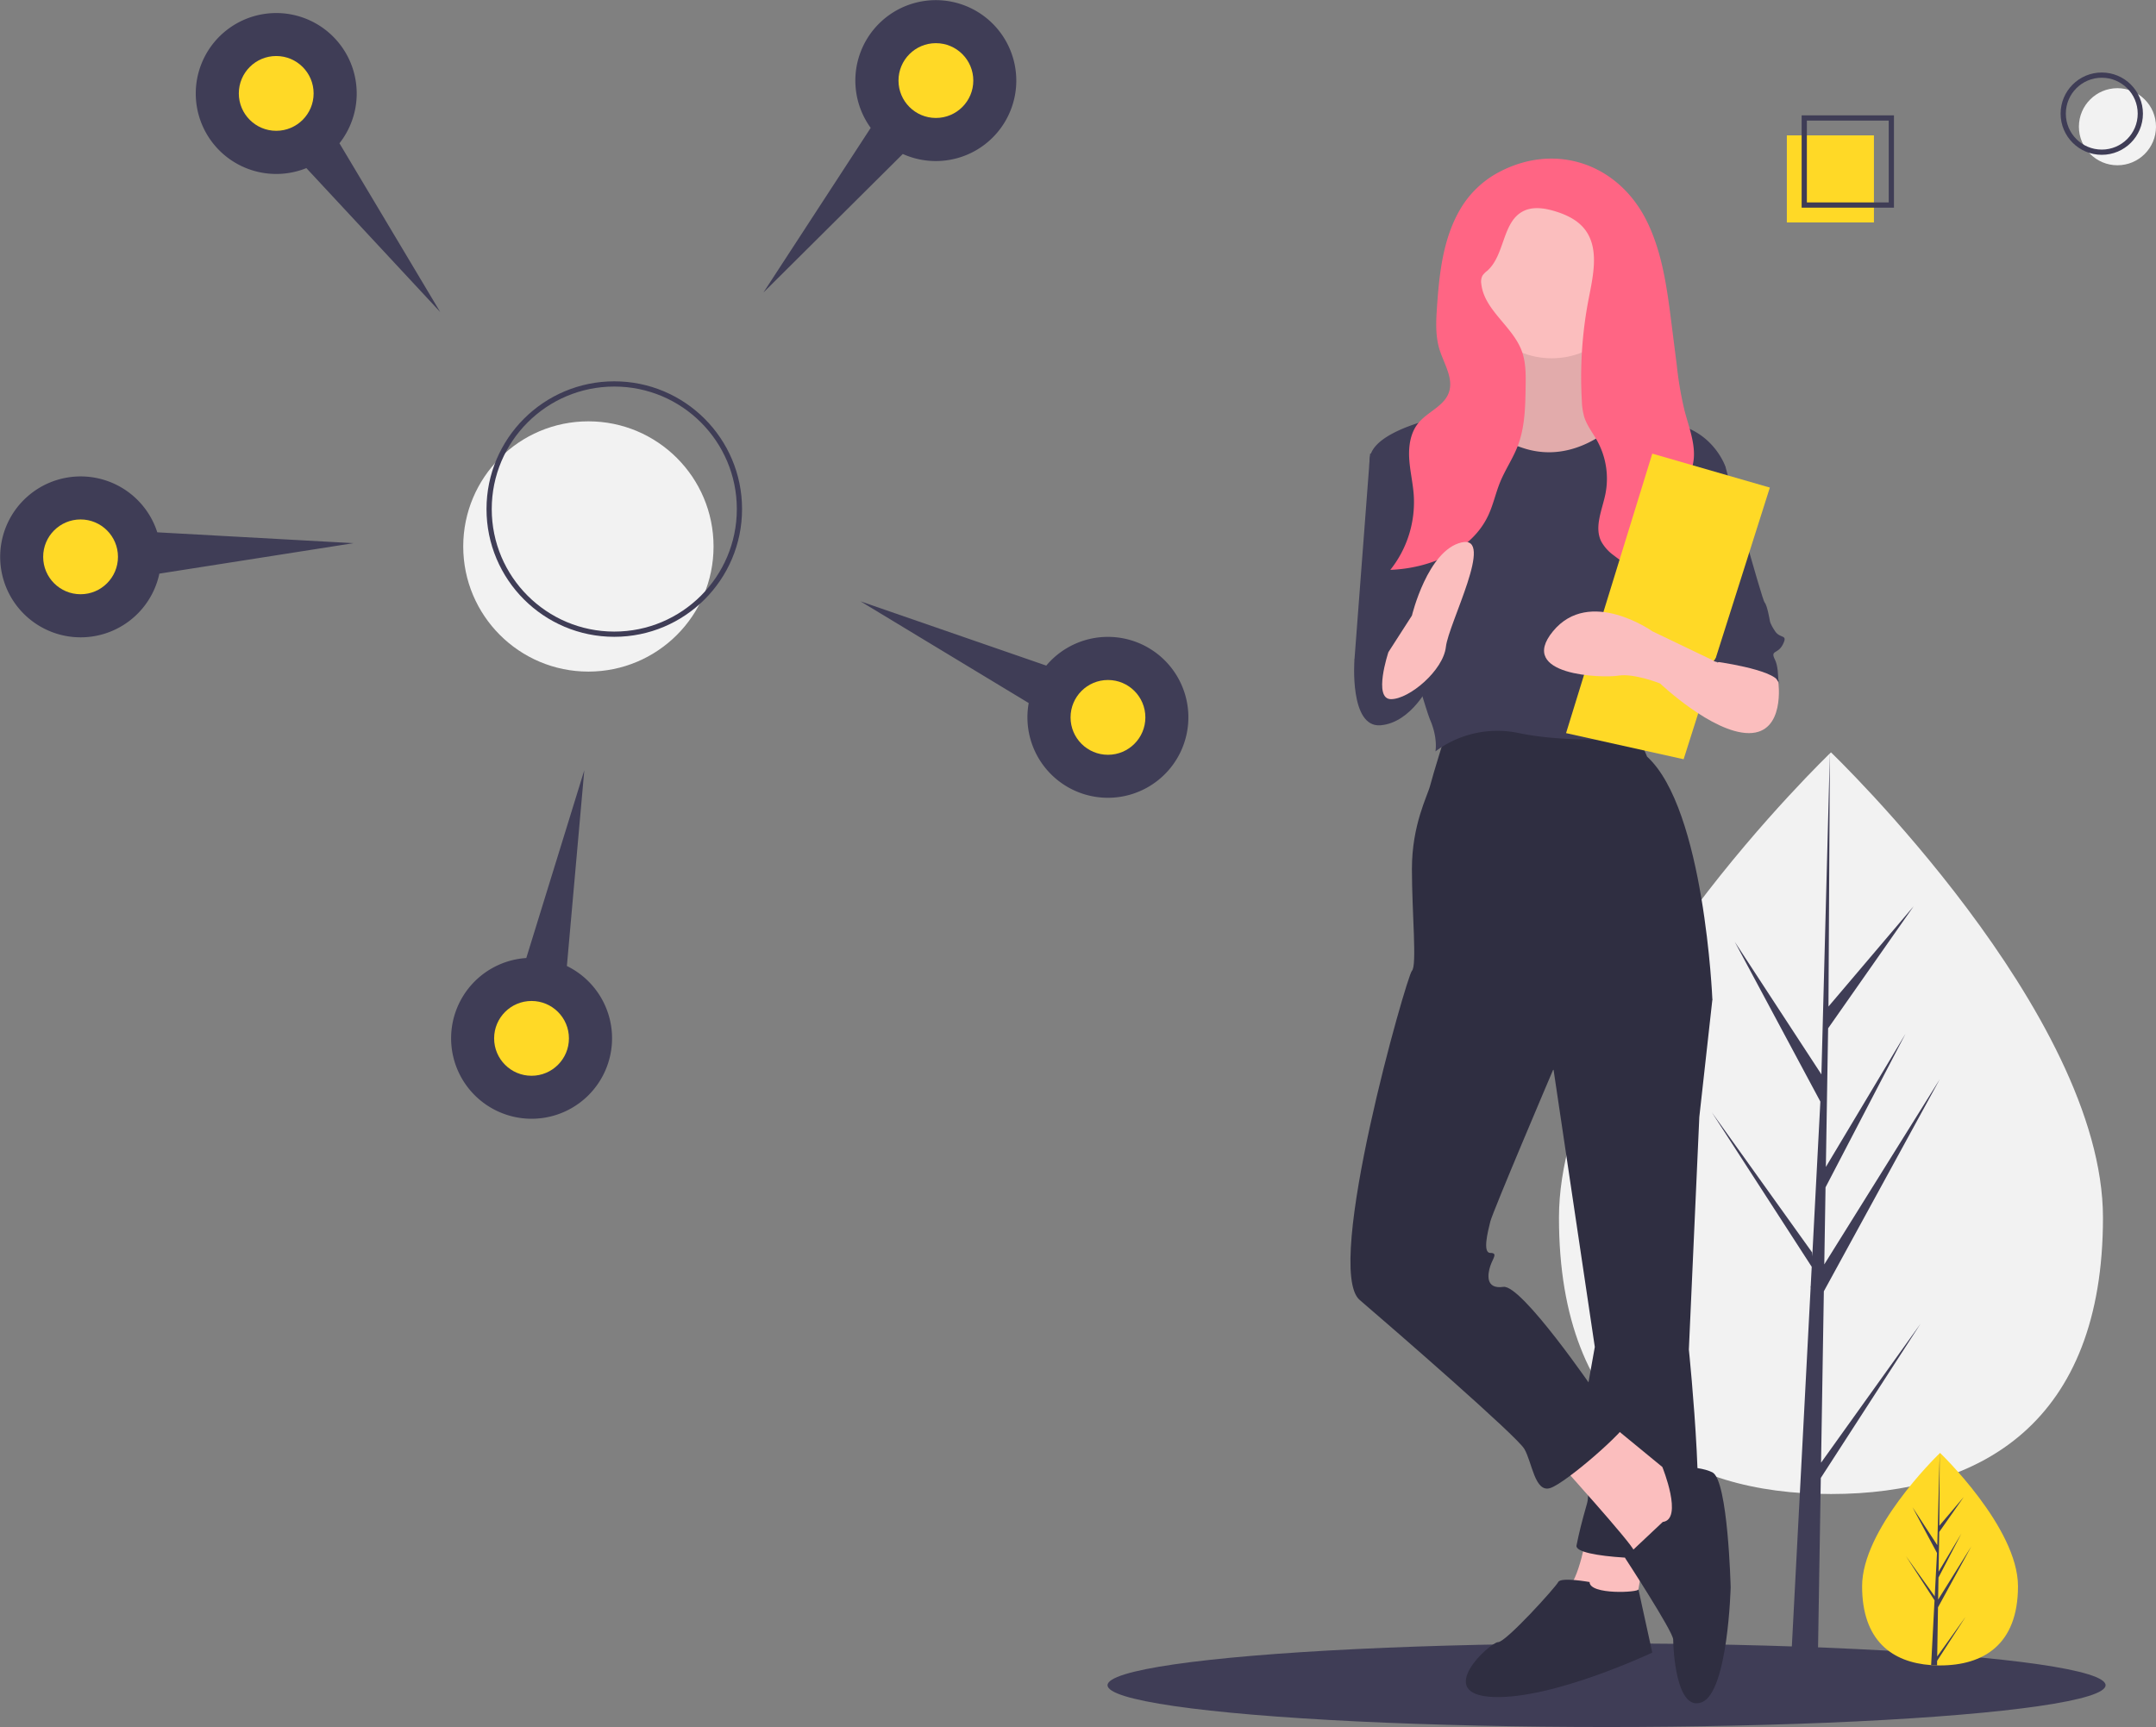 <svg id="be52d4a0-d7df-45d7-a4d1-9b9d295e8f0e" data-name="Layer 1" xmlns="http://www.w3.org/2000/svg" width="825.211" height="661.163" viewBox="0 0 825.211 661.163"><rect x="0" y="0" width="825.211" height="661.163" fill="#808080" stroke="none"/><title>analyze</title><ellipse cx="614.913" cy="645.163" rx="191" ry="16" fill="#3f3d56"/><path d="M992.308,585.6c0,78.406-46.611,105.782-104.108,105.782S784.091,664.005,784.091,585.6,888.2,407.45,888.2,407.45,992.308,507.194,992.308,585.6Z" transform="translate(-187.394 -119.418)" fill="#f2f2f2"/><polygon points="697.013 559.97 698.079 494.351 742.452 413.172 698.246 484.058 698.725 454.553 729.307 395.82 698.852 446.745 698.852 446.745 699.714 393.679 732.462 346.921 699.85 385.335 700.388 288.032 697.003 416.844 697.281 411.53 663.986 360.566 696.747 421.731 693.645 480.996 693.553 479.423 655.169 425.791 693.437 484.98 693.049 492.391 692.979 492.503 693.011 493.111 685.14 643.472 695.656 643.472 696.918 565.808 735.091 506.764 697.013 559.97" fill="#3f3d56"/><path d="M959.781,726.693c0,22.469-13.356,30.314-29.834,30.314q-.573,0-1.143-.013c-.763-.016-1.52-.053-2.267-.104-14.871-1.052-26.424-9.301-26.424-30.197,0-21.625,27.634-48.912,29.71-50.932l.004-.004c.08-.078.12-.116.12-.116S959.781,704.224,959.781,726.693Z" transform="translate(-187.394 -119.418)" fill="#ffd926"/><path d="M928.86,753.569,939.772,738.322l-10.939,16.921-.029,1.75c-.763-.016-1.52-.053-2.267-.104l1.176-22.479-.009-.175.02-.033.111-2.123L916.869,715.118l11.001,15.37.025.451.889-16.985-9.388-17.528,9.503,14.547.925-35.212.004-.12v.116l-.154,27.767,9.347-11.008-9.385,13.4-.247,15.207,8.727-14.594-8.763,16.832-.138,8.454,12.669-20.313-12.717,23.263Z" transform="translate(-187.394 -119.418)" fill="#3f3d56"/><circle cx="225.207" cy="209.206" r="47.904" fill="#f2f2f2"/><circle cx="235.118" cy="194.89" r="47.904" fill="none" stroke="#3f3d56" stroke-miterlimit="10" stroke-width="2"/><path d="M355.888,238.874l-38.568-64.601a30.801,30.801,0,1,0-12.665,9.502Z" transform="translate(-187.394 -119.418)" fill="#3f3d56"/><circle cx="105.723" cy="35.762" r="14.316" fill="#ffd926"/><path d="M479.588,231.413l53.352-53.05a30.801,30.801,0,1,0-12.283-9.99Z" transform="translate(-187.394 -119.418)" fill="#3f3d56"/><circle cx="358.216" cy="30.842" r="14.316" fill="#ffd926"/><path d="M516.753,349.635l64.382,38.933a30.801,30.801,0,1,0,6.722-14.335Z" transform="translate(-187.394 -119.418)" fill="#3f3d56"/><circle cx="424.073" cy="274.644" r="14.316" fill="#ffd926"/><path d="M411.034,414.295l-22.201,71.888a30.801,30.801,0,1,0,15.536,3.054Z" transform="translate(-187.394 -119.418)" fill="#3f3d56"/><circle cx="203.444" cy="397.526" r="14.316" fill="#ffd926"/><path d="M322.718,327.36l-75.123-4.15a30.801,30.801,0,1,0,.795,15.813Z" transform="translate(-187.394 -119.418)" fill="#3f3d56"/><circle cx="30.838" cy="213.18" r="14.316" fill="#ffd926"/><circle cx="810.455" cy="48.515" r="14.756" fill="#f2f2f2"/><circle cx="804.455" cy="43.515" r="14.756" fill="none" stroke="#3f3d56" stroke-miterlimit="10" stroke-width="2"/><rect x="683.913" y="51.83" width="33.333" height="33.333" fill="#ffd926"/><rect x="690.58" y="45.163" width="33.333" height="33.333" fill="none" stroke="#3f3d56" stroke-miterlimit="10" stroke-width="2"/><path d="M794.808,706.082s-3,19-8,22,26,10,26,10l5-30Z" transform="translate(-187.394 -119.418)" fill="#fbbebe"/><path d="M831.808,489.082l11,13-5,45-4,89s8,77,0,79-44,1-43-4,2-9,4-16-2-32-2-32l5-28-18-121Z" transform="translate(-187.394 -119.418)" fill="#2f2e41"/><path d="M795.808,725.082s-11-2-12,0-20,23-23,23-25,20-2,21,61-17,61-17-5.592-25.446-5.296-24.223S795.808,730.082,795.808,725.082Z" transform="translate(-187.394 -119.418)" fill="#2f2e41"/><path d="M783.808,679.082s28,31,29,34,16,0,16,0l6-20-5-7-28-23Z" transform="translate(-187.394 -119.418)" fill="#fbbebe"/><path d="M823.808,702.082l-14.5,13.648s18.5,28.352,18.5,31.352,1,28,11,24,11-44,11-44-1-41-7-44-19.15-2.052-19.15-2.052S831.808,701.082,823.808,702.082Z" transform="translate(-187.394 -119.418)" fill="#2f2e41"/><path d="M740.808,400.082s-5,16-6,20-7,15-7,32,2,37,0,39-34,114-20,126,60,52,63,57,4,17,10,15,29-22,30-26-13-11-13-11-28-41-35-40-6-5-5-8,3-5,0-5-1-8,0-12,24-58,24-58l61-27s-3-73-25-93l-5-12S756.808,393.082,740.808,400.082Z" transform="translate(-187.394 -119.418)" fill="#2f2e41"/><path d="M765.808,242.082s5,35-7,37-22,1-22,2,30,32,30,32l28-2,25-27s-23-4-23-18-1-24-1-24Z" transform="translate(-187.394 -119.418)" fill="#fbbebe"/><path d="M765.808,242.082s5,35-7,37-22,1-22,2,30,32,30,32l28-2,25-27s-23-4-23-18-1-24-1-24Z" transform="translate(-187.394 -119.418)" opacity="0.1"/><circle cx="593.913" cy="106.163" r="31" fill="#fbbebe"/><path d="M753.808,276.082s-39,5-42,18,20,94,23,101,2,12,2,12a39.566,39.566,0,0,1,32-7c19,4,46,2,46,2s9-37,11-41,10-26,10-32,12-31,12-31-6-18-28-17c0,0-9.596-4.295-12.298-1.148s-17.702,17.148-36.702,11.148S753.808,276.082,753.808,276.082Z" transform="translate(-187.394 -119.418)" fill="#3f3d56"/><path d="M722.808,293.082h-11l-6,79s22,6,25,2S722.808,293.082,722.808,293.082Z" transform="translate(-187.394 -119.418)" fill="#3f3d56"/><path d="M708.808,364.082l-3,8s-2,26,10,25,19-16,19-16-7-19-15-17S708.808,364.082,708.808,364.082Z" transform="translate(-187.394 -119.418)" fill="#3f3d56"/><path d="M828.808,293.082l19,5s14,51,15,52,2,7,2,7,0,1,2,4,5,1,3,5-5,2-3,6,1,15,1,15-5-19-23-14l-12-54Z" transform="translate(-187.394 -119.418)" fill="#3f3d56"/><path d="M745.998,200.039c-6.304,11.076-7.724,24.195-8.594,36.909-.373,5.453-.654,11.05.964,16.27,1.705,5.505,5.5,11.099,3.554,16.523-1.882,5.247-8.176,7.346-11.69,11.673-2.979,3.666-3.727,8.69-3.468,13.406s1.402,9.347,1.738,14.059a41.648,41.648,0,0,1-8.959,28.705c15.062-.581,31.166-7.26,37.517-20.929,1.899-4.086,2.823-8.559,4.536-12.726,1.938-4.715,4.864-8.982,6.7-13.737,2.77-7.175,2.92-15.054,3.035-22.744.069-4.603.118-9.33-1.475-13.649-3.507-9.509-14.413-15.653-15.496-25.73a5.089,5.089,0,0,1,.45-3.133,8.31,8.31,0,0,1,1.829-1.849c6.81-6.011,5.687-18.736,13.794-22.833,3.638-1.839,8.023-1.192,11.929-.028,4.338,1.292,8.665,3.294,11.488,6.833,5.683,7.126,3.44,17.419,1.682,26.362a157.367,157.367,0,0,0-2.69,39.412,25.503,25.503,0,0,0,.927,6.242c1.044,3.301,3.27,6.074,4.95,9.1a30.063,30.063,0,0,1,3.137,20.418c-1.24,6.059-4.322,12.513-1.609,18.071a16.32,16.32,0,0,0,4.866,5.41c8.862,6.946,20.112,11.25,26.701,20.38,1.135-7.458-1.03-14.963-2.628-22.336s-2.571-15.399.714-22.19c1.441-2.979,3.643-5.572,4.821-8.664,2.72-7.143-.522-14.977-2.491-22.362a133.163,133.163,0,0,1-3.041-17.623l-2.031-16.022c-1.679-13.245-3.435-26.76-9.251-38.778-10.961-22.647-35.764-31.059-57.973-18.509A37.551,37.551,0,0,0,745.998,200.039Z" transform="translate(-187.394 -119.418)" fill="#ff6584"/><path d="M718.808,369.082s-6,18,1,18,20-11,21-20,19-43,6-40-19,28-19,28Z" transform="translate(-187.394 -119.418)" fill="#fbbebe"/><polygon points="632.413 173.663 599.413 280.663 644.413 290.663 677.413 186.663 632.413 173.663" fill="#ffd926"/><path d="M861.808,370.082l6.247,10.44s2.753,19.56-11.247,19.56-34-19-34-19-10-4-16-3-39,0-25-17,38,0,38,0l25,12,13-7Z" transform="translate(-187.394 -119.418)" fill="#fbbebe"/><path d="M853.308,356.582l-10,16s23,3,25,8-9-26-9-26Z" transform="translate(-187.394 -119.418)" fill="#3f3d56"/></svg>